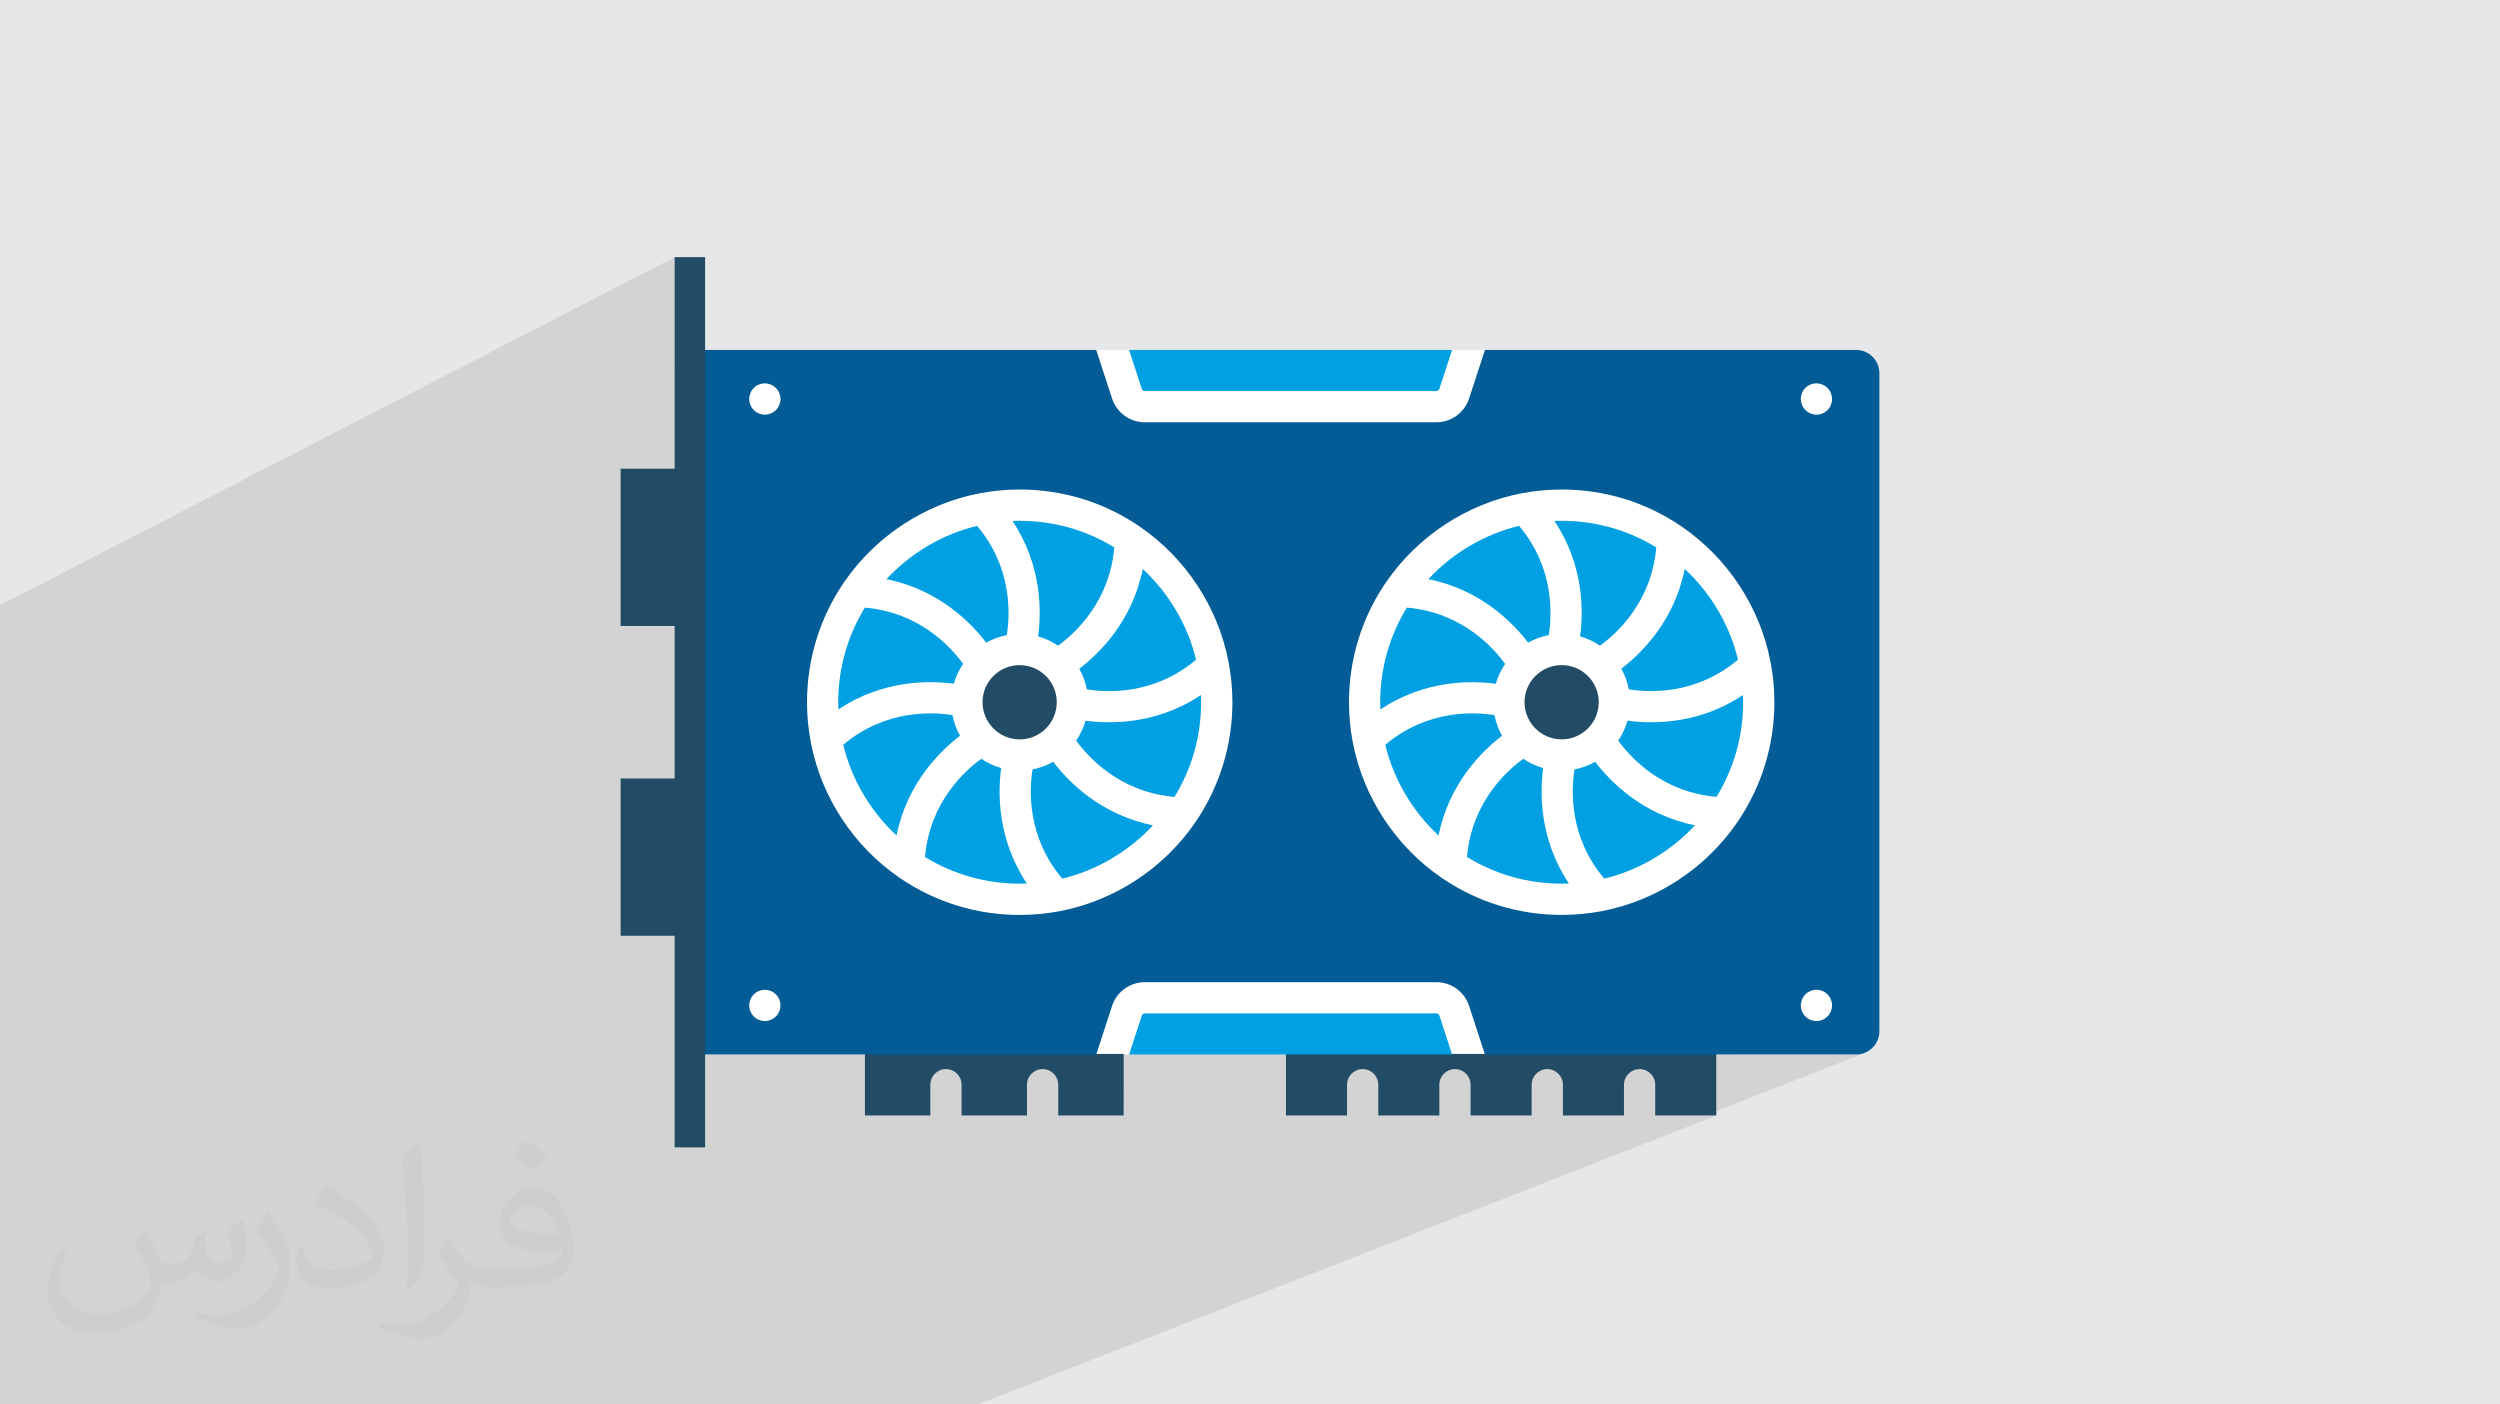 <?xml version="1.0" encoding="UTF-8"?>
<!DOCTYPE svg PUBLIC "-//W3C//DTD SVG 1.1//EN" "http://www.w3.org/Graphics/SVG/1.1/DTD/svg11.dtd">
<!-- Creator: CorelDRAW 2020 (64-Bit) -->
<svg xmlns="http://www.w3.org/2000/svg" xml:space="preserve" width="94.192mm" height="52.917mm" version="1.1" style="shape-rendering:geometricPrecision; text-rendering:geometricPrecision; image-rendering:optimizeQuality; fill-rule:evenodd; clip-rule:evenodd"
viewBox="0 0 9404.92 5283.66"
 xmlns:xlink="http://www.w3.org/1999/xlink"
 xmlns:xodm="http://www.corel.com/coreldraw/odm/2003">
 <defs>
  <style type="text/css">
   <![CDATA[
    .fil5 {fill:#00A0E3}
    .fil6 {fill:#035C96}
    .fil4 {fill:#224C66}
    .fil0 {fill:#E6E7E8}
    .fil3 {fill:white}
    .fil2 {fill:#373435;fill-opacity:0.031}
    .fil1 {fill:#2B2A29;fill-opacity:0.102}
   ]]>
  </style>
 </defs>
 <g id="Layer_x0020_1">
  <polygon class="fil0" points="-0,0 9404.92,0 9404.92,5283.66 -0,5283.66 "/>
  <path class="fil1" d="M-0 4072.45l0 -15.56 0 -3.88 0 -33.73 0 -1.73 0 -18.21 0 -1.07 0 -59.64 0 -115.15 0 -46.34 0 -11.24 0 -40.26 0 -14.45 0 -6.52 0 -3.19 0 -108.85 0 -10.51 0 -41.29 0 -12.66 0 -47.46 0 -103.49 0 -383.67 0 -0.21 0 -1.94 0 -4.16 0 -6.41 0 -8.17 0 -9.6 0 -10.87 0 -11.67 0 -11.88 0 -3.12 0 -8.71 0 -11.11 0 -10.1 0 -8.7 0 -7 0 -5 0 -2.52 0 -0.47 0 -214.87 0 -5.75 0 -374.27 2537.97 -1309.69 0 400.95 102.4 -51.77 0 0 0 6.18 12.22 -6.18 0 230.89 198.3 -99.02 -1.3 0.66 -1.28 0.71 -1.25 0.73 -1.22 0.75 -1.19 0.77 -1.21 0.8 -1.18 0.83 -1.16 0.87 -1.13 0.89 -1.11 0.93 -1.09 0.94 -1.08 0.97 -1.06 0.99 -0.99 1.02 -0.98 1.06 -0.95 1.09 -0.93 1.12 -0.9 1.16 -0.87 1.17 -0.83 1.2 -0.8 1.21 -0.77 1.24 -0.75 1.24 -0.73 1.26 -0.69 1.27 -0.66 1.28 -0.63 1.3 -0.57 1.31 -0.53 1.33 -0.53 1.38 -0.5 1.38 -0.46 1.38 -0.43 1.39 -0.4 1.39 -0.38 1.39 -0.36 1.39 -0.34 1.39 -0.26 1.39 -0.24 1.42 -0.2 1.44 -0.17 1.45 -0.14 1.46 -0.1 1.46 -0.06 1.46 -0.02 1.44 0.02 1.4 0.06 1.4 0.1 1.42 0.14 1.42 0.17 1.44 0.2 1.44 0.24 1.44 0.26 1.45 0.35 1.43 0.37 1.41 0.4 1.41 0.41 1.39 0.44 1.38 0.46 1.37 0.48 1.36 0.49 1.34 0.53 1.38 0.57 1.34 0.63 1.32 0.66 1.29 0.69 1.26 0.73 1.23 0.75 1.2 0.77 1.17 0.8 1.21 0.83 1.19 0.87 1.15 0.9 1.14 0.93 1.11 0.95 1.09 0.98 1.07 0.99 1.06 1.02 0.98 1.07 0.96 1.11 0.94 1.14 0.92 1.16 0.89 1.17 0.88 1.18 0.86 1.17 0.84 1.19 0.77 1.22 0.75 1.25 0.72 1.28 0.69 1.3 0.66 1.31 0.62 1.33 0.57 1.33 0.53 1.34 0.54 1.35 0.52 1.36 0.48 1.37 0.44 1.38 0.41 1.38 0.38 1.38 0.33 1.39 0.3 1.4 0.31 1.42 0.26 1.44 0.21 1.45 0.16 1.46 0.12 1.46 0.09 1.46 0.04 1.45 0.02 1.44 -0.02 1.44 -0.04 1.44 -0.09 1.44 -0.12 1.45 -0.16 1.44 -0.21 1.44 -0.26 1.44 -0.31 1.44 -0.3 1.42 -0.33 1.41 -0.38 1.39 -0.41 1.38 -0.44 1.37 -0.48 1.35 -0.52 1.34 -0.54 1.32 -0.53 1.31 -0.57 1.3 -0.62 -251.24 124.59 0 412.25 1595.07 -773.83 47.56 146.09 0.75 1.86 1.02 1.68 1.24 1.46 1.45 1.24 1.62 1 1.77 0.74 1.88 0.45 1.96 0.16 949.99 0 329.51 -154.67 -59.67 182.59 -3.66 9.82 -4.38 9.39 -5.05 8.92 -5.7 8.43 -6.29 7.91 -6.86 7.36 -7.39 6.79 -7.88 6.2 -8.33 5.56 -8.75 4.91 -1294.26 601.2 -2.15 6.53 -5.72 15.56 -3.58 8.84 142.34 -66.03 9.15 8.64 8.98 8.81 8.81 8.96 8.64 9.12 8.47 9.27 8.3 9.42 8.13 9.57 7.94 9.71 7.77 9.85 7.58 9.97 7.4 10.11 7.22 10.24 7.03 10.37 6.83 10.5 6.65 10.61 6.45 10.73 6.25 10.85 6.06 10.96 5.85 11.07 5.65 11.18 5.45 11.28 5.24 11.37 5.03 11.48 4.83 11.57 4.6 11.66 1.03 2.74 1065.13 -485.01 -17.57 8.43 -17.36 8.86 -17.15 9.27 -16.91 9.68 -16.68 10.08 -16.44 10.48 -16.19 10.87 -15.93 11.26 -15.65 11.65 -15.38 12.02 -15.09 12.39 -14.79 12.76 -14.48 13.11 -14.17 13.48 -13.84 13.81 -13.52 14.17 -13.17 14.49 -12.82 14.83 -12.47 15.16 -12.1 15.47 -1.13 1.53 1571.61 -711.56 -1.31 0.63 -1.3 0.66 -1.28 0.71 -1.25 0.73 -1.21 0.75 -1.18 0.77 -1.21 0.8 -1.19 0.83 -1.15 0.87 -1.14 0.89 -1.11 0.93 -1.09 0.94 -1.07 0.97 -1.06 0.99 -1 1.02 -0.98 1.06 -0.96 1.09 -0.93 1.12 -0.9 1.16 -0.87 1.17 -0.83 1.2 -0.8 1.21 -0.76 1.23 -0.74 1.23 -0.71 1.24 -0.68 1.25 -0.65 1.28 -0.62 1.3 -0.59 1.33 -0.56 1.37 -0.54 1.38 -0.5 1.38 -0.46 1.38 -0.44 1.39 -0.41 1.39 -0.38 1.39 -0.36 1.39 -0.35 1.39 -0.3 1.39 -0.25 1.42 -0.2 1.44 -0.16 1.45 -0.12 1.46 -0.08 1.46 -0.04 1.46 -0.02 1.44 0.02 1.4 0.06 1.4 0.11 1.42 0.13 1.42 0.17 1.44 0.2 1.44 0.23 1.44 0.25 1.45 0.35 1.43 0.38 1.41 0.4 1.41 0.43 1.39 0.44 1.38 0.47 1.37 0.48 1.36 0.49 1.34 0.53 1.38 0.57 1.34 0.62 1.32 0.66 1.29 0.69 1.26 0.72 1.23 0.75 1.2 0.77 1.17 0.8 1.21 0.83 1.19 0.87 1.15 0.9 1.14 0.93 1.11 0.96 1.09 0.98 1.07 1 1.06 1.07 0.98 1.08 0.96 1.11 0.94 1.13 0.92 1.14 0.89 1.16 0.88 1.16 0.86 1.17 0.84 1.22 0.77 1.24 0.75 1.25 0.72 1.27 0.69 1.28 0.66 1.3 0.62 1.31 0.57 1.32 0.53 1.34 0.54 1.36 0.52 1.36 0.48 1.37 0.44 1.37 0.41 1.38 0.38 1.38 0.33 1.38 0.3 1.4 0.31 1.43 0.26 1.44 0.21 1.45 0.16 1.46 0.12 1.46 0.09 1.46 0.04 1.46 0.02 1.44 -0.01 1.43 -0.05 1.44 -0.08 1.43 -0.11 1.42 -0.14 1.42 -0.18 1.4 -0.22 1.38 -0.26 1.44 -0.3 1.43 -0.34 1.41 -0.38 1.4 -0.41 1.38 -0.44 1.36 -0.48 1.35 -0.51 1.33 -0.54 1.32 -0.53 1.31 -0.57 -909.36 408.95 8.07 0.9 11.63 1.5 11.59 1.7 11.55 1.89 11.5 2.09 11.45 2.28 11.41 2.48 11.35 2.67 11.29 2.87 11.24 3.06 11.19 3.25 11.12 3.43 11.05 3.63 11 3.81 10.92 4.01 10.86 4.19 10.79 4.39 10.71 4.57 10.64 4.76 10.56 4.94 10.48 5.14 10.4 5.32 10.32 5.5 10.23 5.69 10.15 5.87 10.05 6.06 -1.97 19.07 -2.6 18.57 -3.21 18.05 -3.77 17.54 -4.31 17.04 -4.81 16.54 -5.27 16.05 -5.72 15.56 -1.97 4.82 140.88 -62.17 9.14 8.66 8.98 8.81 8.81 8.98 8.64 9.13 8.47 9.28 8.3 9.43 8.12 9.58 7.95 9.71 7.76 9.86 7.58 9.98 7.4 10.12 7.22 10.24 7.02 10.37 6.83 10.5 6.65 10.61 6.44 10.74 6.25 10.84 6.06 10.96 5.85 11.07 5.64 11.17 5.45 11.28 5.23 11.37 5.03 11.47 4.81 11.56 4.6 11.65 4.39 11.74 4.17 11.82 3.94 11.91 3.73 11.98 3.5 12.05 3.28 12.13 3.06 12.19 -14.86 12.09 -14.95 11.28 -15.01 10.49 -15.06 9.73 -15.08 9.01 -15.09 8.29 -15.06 7.61 -15.02 6.95 -464.66 200.07 -0.56 0.42 -11.44 6.97 -12.11 5.88 -197.56 85.05 7.31 4.79 8.83 5.28 7.03 3.82 367.59 -158.04 9.42 1.19 9.93 1.11 10.45 1.01 10.94 0.87 11.39 0.73 11.85 0.54 12.26 0.35 12.66 0.12 9.03 -0.06 9.2 -0.19 9.38 -0.32 9.55 -0.47 9.7 -0.61 9.86 -0.78 9.99 -0.93 10.14 -1.11 10.27 -1.3 10.4 -1.47 10.51 -1.68 10.64 -1.88 10.74 -2.08 10.84 -2.31 2.33 -0.54 202.93 -86.81 0.11 3.38 0.1 3.37 0.1 3.38 0.09 3.37 0.08 3.37 0.06 3.38 0.04 3.37 0.01 3.38 -0.1 11.85 -0.3 11.83 -0.51 11.8 -0.71 11.77 -0.9 11.73 -1.11 11.7 -1.3 11.67 -1.5 11.62 -1.7 11.58 -1.9 11.55 -2.1 11.49 -2.28 11.45 -2.49 11.4 -2.68 11.35 -2.87 11.29 -3.07 11.24 -3.25 11.18 -3.44 11.12 -3.64 11.06 -3.82 11 -4.01 10.93 -4.2 10.86 -4.39 10.79 -4.58 10.72 -4.76 10.65 -4.95 10.57 -5.14 10.49 -5.32 10.41 -5.51 10.33 -5.69 10.24 -5.87 10.15 -6.06 10.07 -183.49 77.01 15.23 5.75 16.54 5.72 16.98 5.32 17.43 4.88 17.87 4.44 18.31 3.95 -8.64 9.15 -8.8 8.98 -8.97 8.81 -9.11 8.64 -9.28 8.48 -9.42 8.3 -9.57 8.12 -9.71 7.95 -9.85 7.76 -9.98 7.59 -10.12 7.4 -10.24 7.22 -10.38 7.03 -10.49 6.84 -10.62 6.65 -10.74 6.45 -10.85 6.26 -10.96 6.06 -11.07 5.86 -11.18 5.65 -11.28 5.46 -11.38 5.25 -11.47 5.03 -11.57 4.83 -379.09 157.83 4.73 0.75 14.69 2.05 14.74 1.78 14.8 1.5 14.84 1.24 14.89 0.96 14.93 0.69 14.97 0.41 15.01 0.14 9.4 -0.06 9.42 -0.16 9.41 -0.28 9.42 -0.39 9.42 -0.49 9.42 -0.61 9.42 -0.72 9.41 -0.82 9.4 -0.94 9.4 -1.05 9.38 -1.15 9.37 -1.26 9.35 -1.37 9.34 -1.48 9.32 -1.59 9.29 -1.69 19.24 -3.91 19.12 -4.38 18.98 -4.87 18.84 -5.33 18.69 -5.79 18.53 -6.26 18.36 -6.7 18.18 -7.15 -756.15 312.51 5.05 0.61 10.04 2.02 9.78 2.79 9.48 3.51 9.13 4.22 8.75 4.9 8.33 5.56 7.88 6.19 7.38 6.79 6.85 7.37 6.29 7.91 5.68 8.44 5.03 8.93 4.35 9.41 3.64 9.84 59.67 182.58 625.47 0 599.13 -239.04 -5.21 2.47 -4.95 2.96 -4.65 3.43 -4.3 3.87 -1.04 1.06 -1.01 1.08 -0.97 1.1 -0.95 1.11 -0.91 1.14 -0.87 1.15 -0.83 1.18 -0.8 1.21 -0.77 1.23 -0.75 1.24 -0.72 1.25 -0.69 1.27 -0.66 1.29 -0.62 1.29 -0.57 1.32 -0.53 1.32 -0.54 1.39 -0.5 1.38 -0.46 1.39 -0.44 1.39 -0.41 1.38 -0.38 1.39 -0.36 1.38 -0.35 1.39 -0.3 1.39 -0.25 1.41 -0.2 1.42 -0.16 1.42 -0.12 1.43 -0.08 1.44 -0.04 1.44 -0.02 1.44 0.29 5.79 0.85 5.71 1.41 5.58 1.94 5.41 2.46 5.2 2.97 4.96 3.44 4.66 3.92 4.33 4.29 3.87 4.64 3.41 4.93 2.94 5.19 2.45 5.4 1.93 5.57 1.4 5.71 0.85 5.79 0.29 1.44 -0.01 1.43 -0.05 1.43 -0.08 1.43 -0.12 1.41 -0.16 1.39 -0.2 1.37 -0.25 1.35 -0.31 1.43 -0.3 1.41 -0.34 1.41 -0.37 1.39 -0.41 1.38 -0.45 1.37 -0.48 0.91 -0.34 0.41 -0.16 2.74 -1.08 -1.36 0.53 -1.34 0.54 -328.01 129.89 456.37 0 17.58 -1.79 16.4 -5.1 -603.32 236.26 43.17 0 -2779.38 1087.3 -40.33 0 -15.1 0 -159.09 0 -109.81 0 -151.45 0 -0.02 0 -2.28 0 -7.56 0 -1.57 0 -51.64 0 -24.23 0 -85.58 0 -25.76 0 -4.25 0 -10.47 0 -10.23 0 -22.17 0 -18.44 0 -13.85 0 -11.62 0 -43.8 0 -53.91 0 -109.81 0 -26.61 0 -10.56 0 -121.18 0 -56.16 0 -109.82 0 -23.21 0 -10.63 0 -10.4 0 -111.82 0 -2.06 0 -56.38 0 -129.63 0 -10.72 0 -154.47 0 -20.71 0 -29.7 0 -179.04 0 -46.04 0 -17.64 0 -16.51 0 -21.43 0 -103.74 0 -70.51 0 -60.23 0 -49.58 0 -48.44 0 -43.89 0 -55.9 0 -81.61 0 -14.94 0 -21.99 0 -65.59 0 -7.29 0 -3.75 0 -92.44 0 -2.2 0 -47.48 0 -21.33 0 -13.16 0 -49.34 0 -99.1 0 -11.12 0 -8.57 0 -24.07 0 -146.1 0 -10.13 0 -14.68 0 -24.02 0 -3.3 0 -5.02 0 -4.5 0 -17.57 0 -38.74 0 -51.99 0 -4.13 0 -40.67 0 -43.16 0 -47.92 0 -2.82 0 -2.96 0 -46.62 0 -38.86 0 0 -38.83 0 -1.26 0 -26.24 0 -36.43 0 -18.88 0 -22.46 0 -15.8 0 -4.96 0 -2.98 0 -12.96 0 -0.04 0 -1.34 0 -3.5 0 -25.5 0 -0.05 0 -6.64 0 -0.48 0 -1.37 0 -2.38 0 -0.62 0 -21.29 0 -10.29 0 -7.87 0 -1.8 0 -0.09 0 -9.47 0 -0.5 0 -8.88 0 -7.28 0 -5.12 0 -0.22 0 -3.23 0 -0.8 0 -26.46 0 -0.38 0 -5.02 0 -1.15 0 -2.01 0 -2.47 0 -9.2 0 -48.98 0 -60.32 0 -14.89 0 -5.79 0 -137.54 0 -0.5 0 -7.03 0 -4.42 0 -4.36 0 -5.76 0 -1.02 0 -1.26 0 -4.52 0 -2.4 0 -0.07 0 -1.33 0 -3.4 0 -5.37 0 -6.98 0 -8.3 0 -6.7 0 -2.8 0 -5.39 0 -1.9 0 -3.03 0 -5.01 0 -5.55 0 -8.36 0 -2.24 0 -10.02 0 -1.46 0 -3.7 0 -4.05 0 -1.92 0 -1.51 0 -1.47 0 -3.11 0 -6.12 0 -0.44 0 -4.82 0 -1.84 0 -0.79 0 -0.71 0 -3.89 0 -6.21 0 -68.83 0 -1.19 0 -12.2 0 -23.21 0 -82.22 0 -65.25 0 -0.06 0 -0.13 0 -5.92 0 -6.64 0 -10.84 0 -16.28 0 -20.51 0 -11.09 0 -21.79 0 -28.97 0 -6.88 0 -0.83 0 -2.66 0 -2.7 0 -7.19 0 -13.04 0 -39.31zm3201.41 1211.21l-0.02 0 0.02 0zm2261.35 -3967.13l0 0z"/>
  <path class="fil2" d="M548.54 4627.69c17.95,27.21 29.6,53.36 40.96,82.43 8.45,16.91 12.93,48.09 52.57,48.09 11.61,0 28.28,-3.42 43.06,-11.61 16.63,-8.73 29.32,-21.94 35.94,-42l15.85 -53.36 38.57 -19.02 2.64 2.64c-5.27,20.09 -6.59,39.36 -6.59,54.43 0,44.63 38.57,61.56 69.22,61.56 17.95,0 34.09,-8.73 34.09,-25.11 0,-21.13 -8.98,-57.06 -20.62,-89.29 17.95,-17.95 35.94,-35.94 56.53,-50.47l3.17 1.6c8.98,38.04 14,75.56 14,100.66 0,24.57 -10.83,51.79 -19.81,69.49 -18.49,34.87 -51.25,62.62 -90.87,62.62 -30.1,0 -63.65,-15.07 -86.66,-43.06l-1.32 0c-21.66,26.96 -55.22,51.25 -108.86,51.25l-16.63 0c-2.64,35.41 -10.29,60.49 -21.94,82.95 -31.95,62.34 -126.81,106.47 -216.1,106.47 -124.17,0 -186.51,-71.59 -186.51,-166.96 0,-58.91 19.27,-113.6 48.88,-152.42l24.29 10.04c-18.49,35.41 -30.91,68.68 -30.91,101.45 0,89.29 72.66,131.83 156.4,131.83 77.68,0 173.83,-49.41 191.28,-106.72 -6.59,-62.62 -30.1,-91.93 -66.04,-148.99 10.83,-19.02 24.83,-38.04 42.28,-58.38l3.17 0 0 0 0 0 -0.02 -0.09zm1432.13 -336.04c26.15,16.39 51.79,35.66 76.87,57.85 -14,19.81 -31.45,37.79 -53.11,53.64 -25.11,-20.34 -50.19,-37.79 -75.84,-56.27 17.42,-19.55 34.62,-38.29 52.04,-55.22l0 0 0 0 0 0 0 0 0 0 0.03 0zm13.47 244.11c-42.28,0 -76.87,27.75 -76.87,48.34 0,44.13 84.53,57.85 185.72,57.31 -12.68,-51.79 -57.06,-105.68 -108.86,-105.68l0.01 0.03zm-94.86 236.19c54.96,0 103.04,-1.6 139.74,-10.83 40.96,-10.29 75.56,-30.91 75.56,-45.17 0,-3.7 0,-8.19 -1.32,-11.89 -22.98,2.11 -49.41,2.11 -72.38,2.11 -74.49,0 -131.55,-16.91 -154.02,-58.66 -5.55,-11.61 -9.51,-24.57 -9.51,-39.36 0,-40.43 17.42,-79.79 48.09,-107 25.61,-22.45 53.89,-36.44 82.67,-36.44 52.04,0 93.51,41.75 122.57,107.54 15.85,35.94 26.68,77.4 26.68,129.72 0,34.87 -9.51,64.19 -31.17,85.85 -40.43,39.11 -114.92,53.89 -229.04,53.89l-51.79 0 0 0 -13.47 0c-28.28,0 -48.62,-5.02 -64.72,-17.42l-2.64 0c0.79,6.59 1.32,12.93 1.32,19.02 0,25.61 -8.45,58.38 -25.61,84.53 -50.72,75.3 -105.68,108.04 -153.24,108.04 -48.09,0 -107,-18.49 -160.11,-42.54l9.51 -18.49c17.17,7.13 40.96,11.89 73.7,11.89 85.85,0 198.66,-82.43 212.66,-163 -3.17,-6.59 -8.98,-15.32 -17.17,-24.57 -25.11,-29.85 -40.96,-54.68 -55.75,-80.83 12.68,-25.11 24.29,-45.17 35.13,-63.4l4.49 -0.53c36.72,74.77 69.99,117.55 144.23,117.55l11.61 0 0 0 53.89 0 0 0 0 0 0 0 0 0 0 0 0.09 0.01zm-371.98 79c6.34,-34.34 6.87,-72.91 6.87,-108.86l0 -53.36c0,-99.6 -12.68,-244.36 -22.98,-338.68 17.95,-19.27 43.06,-42 62.87,-57.31l5.81 1.6c13.47,118.62 16.63,256 16.63,383.06 0,33.3 -1.32,65.79 -4.49,89.55 -1.85,30.1 -19.27,52.83 -56.53,87.7l-8.19 -3.7zm-382.8 -157.19c1.85,46.77 24.83,83.49 105.15,83.49 49.93,0 92.19,-12.93 138.96,-35.13 8.45,-3.7 12.93,-8.73 12.93,-12.93 0,-29.32 -22.45,-68.15 -60.23,-103.55 -36.72,-33.3 -85.34,-62.62 -130.76,-82.18 -15.6,-6.59 -20.62,-13.47 -20.62,-20.09 0,-13.47 17.95,-41.75 32.77,-62.09l5.02 -0.53c52.04,27.21 110.17,67.64 153.24,112.53 39.11,41.47 63.4,83.49 63.4,129.19 0,33.81 -10.29,65.51 -26.96,95.11 -57.06,28.79 -117.83,50.72 -178.06,50.72 -73.17,0 -123.1,-34.34 -123.1,-114.92 0,-8.73 0,-22.19 3.17,-39.64l25.11 0 0 0 0 0 0 0 0 0 0 0 -0.02 0zm-132.37 -132.9l45.45 73.45c16.63,27.21 32.23,56.81 32.23,103.55l0 59.7c0,48.34 -30.91,100.13 -80.83,151.38 -39.11,34.62 -73.7,49.41 -105.68,49.41 -47.55,0 -101.98,-14.79 -164.85,-41.75l7.13 -18.49c19.81,5.27 42.79,9.77 71.06,9.77 90.36,-0.53 182.8,-66.57 225.08,-147.15 5.02,-9.26 6.87,-17.95 6.87,-24.04 0,-9.26 -5.02,-19.55 -8.98,-28.79 -22.98,-43.31 -48.62,-82.95 -76.87,-119.68 14.79,-23.25 29.6,-45.7 45.7,-67.9l3.7 0.53 0 0 0 0 0 0 0 0 0 0 -0.02 0.01z"/>
  <rect class="fil3" x="2652.59" y="1316.52" width="4330.14" height="2650.46"/>
  <path class="fil4" d="M5544 3964.75l-706.22 0 0 231.61 229.69 0 0 -115.65c0,-32.5 26.3,-58.79 58.79,-58.79 32.5,0 58.8,26.29 58.8,58.79l0 115.65 229.69 0 0 -115.65c0,-32.5 26.29,-58.79 58.79,-58.79 32.49,0 58.79,26.29 58.79,58.79l0 115.65 229.69 0 0 -115.65c0,-32.5 26.28,-58.79 58.81,-58.79 32.48,0 58.77,26.29 58.77,58.79l0 115.65 229.69 0 0 -115.65c0,-32.5 26.28,-58.79 58.81,-58.79 32.48,0 58.77,26.29 58.77,58.79l0 115.65 229.69 0 0 -231.61 -912.58 0 0 0z"/>
  <path class="fil5" d="M5403.38 3812.33l-1096.34 0c-5.32,0 -10.04,3.39 -11.67,8.57l-47.71 146.09 1215.1 0 -47.72 -146.09c-1.62,-5.02 -6.2,-8.57 -11.66,-8.57l0 0z"/>
  <path class="fil4" d="M4227.27 3964.75l-973.44 0 0 231.61 245.95 0 0 -115.65c0,-32.5 26.29,-58.79 58.79,-58.79 32.49,0 58.78,26.29 58.78,58.79l0 115.65 246.1 0 0 -115.65c0,-32.5 26.29,-58.79 58.79,-58.79 32.5,0 58.79,26.29 58.79,58.79l0 115.65 246.09 0 0.15 -231.61 0 0z"/>
  <path class="fil5" d="M5462.76 1316.53l-1215.1 0 47.56 146.09c1.63,5.19 6.36,8.58 11.67,8.58l1096.34 0c5.31,0 10.04,-3.54 11.67,-8.58l47.86 -146.09 0 0z"/>
  <path class="fil5" d="M6087.73 2786c45.04,62.34 163.36,194.25 369.74,211.68 65.59,-106.95 100.15,-229.4 100.15,-355.99 0,-9.02 -0.31,-18.02 -0.59,-27.04 -123.34,82.14 -250.25,102.51 -345.52,102.51 -34.28,0 -64.54,-2.66 -88.92,-5.91 -7.69,26.89 -19.5,52.15 -34.87,74.75l0 0z"/>
  <path class="fil5" d="M5923.32 2894.43c-12.25,76.07 -21.73,253.04 111.84,410.94 130.41,-31.6 249.94,-102.22 341.19,-200.6 -197.76,-39.59 -319.2,-165 -375.31,-238.86 -23.94,13.45 -50.07,23.19 -77.72,28.52l0 0z"/>
  <path class="fil5" d="M6337.98 2140.34c-39.62,197.79 -164.88,319.07 -238.86,375.35 13.41,23.77 23.16,49.77 28.35,77.54 76.08,12.26 252.9,21.72 410.81,-111.67 -31.32,-130.43 -101.95,-249.78 -200.3,-341.22l0 0z"/>
  <path class="fil5" d="M5847.71 1959.68c111.8,167.66 109.15,342.26 96.59,434.43 27.03,7.54 52.14,19.5 74.76,34.86 62.33,-45.05 194.26,-163.51 211.68,-369.72 -106.81,-65.59 -229.26,-100.01 -356.01,-100.01 -9.01,0 -18.01,0 -27.02,0.44l0 0z"/>
  <path class="fil5" d="M5714.61 1978.3c-130.43,31.46 -249.78,102.07 -341.07,200.45 197.65,39.73 318.92,164.85 375.19,238.85 23.78,-13.44 49.8,-23.18 77.56,-28.36 12.4,-76.07 21.73,-253.04 -111.68,-410.94l0 0z"/>
  <path class="fil4" d="M5874.58 2502.1c-76.51,0.14 -138.99,62.33 -139.42,138.7 0,0.59 0,1.03 0,1.63 0.43,76.51 62.48,138.55 138.83,139l1.48 0c76.51,-0.3 138.56,-62.49 138.99,-139 0,-0.45 0,-1.04 0,-1.48 -0.27,-76.52 -62.75,-138.85 -139.73,-138.85l-0.15 0 0 0z"/>
  <path class="fil5" d="M5292.45 2285.84c-65.59,106.95 -100.16,229.4 -100.16,356.14 0,9.01 0.3,17.87 0.59,26.89 167.66,-111.68 342.11,-109.01 434.29,-96.46 7.53,-27.03 19.5,-52.14 34.87,-74.74 -45.08,-62.64 -163.53,-194.25 -369.59,-211.83l0 0z"/>
  <path class="fil5" d="M5622.14 2690.29c-76.07,-12.26 -252.74,-21.72 -410.79,111.67 31.46,130.43 101.92,249.78 200.45,341.22 39.74,-197.64 165,-318.92 238.85,-375.2 -13.45,-23.92 -23.2,-50.07 -28.51,-77.69l0 0z"/>
  <path class="fil5" d="M5730.55 2854.55c-62.32,45.04 -194.24,163.36 -211.67,369.58 106.96,65.58 229.41,100.15 356.27,100.15 9.05,0 17.9,-0.3 26.91,-0.59 -111.8,-167.66 -109.15,-342.26 -96.59,-434.43 -27.18,-7.39 -52.3,-19.2 -74.92,-34.71l0 0z"/>
  <path class="fil4" d="M3835.68 2502.1c-76.96,0.14 -139.45,62.77 -139.45,139.73 0,76.81 62.34,139.3 138.86,139.74l1.48 0c76.51,-0.29 138.55,-62.48 138.99,-139l0 -1.33c-0.29,-76.66 -62.77,-139 -139.74,-139l-0.14 0 0 -0.14zm0.29 0l0 0z"/>
  <path class="fil5" d="M4299.06 2140.49c-39.58,197.79 -165,319.07 -238.86,375.34 13.45,23.78 23.19,49.78 28.37,77.55 76.07,12.26 252.89,21.72 410.94,-111.67 -31.46,-130.58 -102.07,-249.93 -200.45,-341.22l0 0z"/>
  <path class="fil5" d="M3808.79 1959.68c111.82,167.66 109.16,342.26 96.61,434.43 27.03,7.54 52.14,19.5 74.89,34.86 62.34,-45.05 194.25,-163.51 211.67,-369.72 -106.79,-65.59 -229.25,-100.01 -355.99,-100.01 -9.01,0 -18.16,0 -27.18,0.44l0 0z"/>
  <path class="fil5" d="M3675.85 1978.3c-130.43,31.46 -249.78,102.07 -341.07,200.45 197.64,39.73 318.92,164.85 375.19,238.85 23.78,-13.44 49.78,-23.18 77.55,-28.36 12.26,-76.07 21.72,-253.04 -111.67,-410.94l0 0z"/>
  <path class="fil5" d="M3253.53 2285.84c-65.58,106.95 -100.15,229.4 -100.15,356.14 0,9.01 0.3,17.87 0.59,26.74 167.66,-111.67 342.11,-109.01 434.28,-96.45 7.54,-27.04 19.5,-52.15 34.87,-74.9 -45.06,-62.34 -163.37,-193.95 -369.59,-211.53l0 0z"/>
  <path class="fil5" d="M3583.24 2690.29c-75.93,-12.26 -252.74,-21.72 -410.94,111.52 31.46,130.43 101.93,249.93 200.45,341.22 39.73,-197.64 165,-318.92 238.86,-375.19 -13.3,-23.78 -22.91,-49.93 -28.37,-77.55l0 0z"/>
  <path class="fil5" d="M3691.66 2854.55c-62.34,45.04 -194.1,163.36 -211.68,369.58 106.95,65.58 229.4,100.15 356.14,100.15 9.02,0 17.87,-0.3 26.89,-0.59 -111.82,-167.66 -109.16,-342.26 -96.6,-434.43 -26.89,-7.39 -52.15,-19.2 -74.75,-34.71l0 0z"/>
  <path class="fil5" d="M3884.43 2894.43c-12.41,76.07 -21.72,253.04 111.82,410.94 130.42,-31.6 249.93,-102.22 341.21,-200.6 -197.79,-39.59 -319.21,-165 -375.34,-238.86 -23.92,13.45 -50.07,23.19 -77.69,28.52l0 0z"/>
  <path class="fil5" d="M4517.97 2614.65c-123.34,82.14 -250.22,102.51 -345.5,102.51 -34.27,0 -64.55,-2.66 -88.93,-5.91 -7.54,27.04 -19.5,52.15 -34.87,74.75 45.06,62.34 163.38,194.25 369.74,211.82 65.58,-106.94 100.15,-229.39 100.15,-355.99 0,-9.16 -0.15,-18.16 -0.6,-27.18l0 0z"/>
  <path class="fil6" d="M2877.31 1559.84c-3.84,0 -7.84,-0.31 -11.52,-1.21 -3.69,-0.74 -7.39,-1.91 -10.93,-3.39 -3.54,-1.33 -7.09,-3.24 -10.19,-5.3 -3.11,-2.23 -6.35,-4.6 -9.01,-7.26 -2.67,-2.81 -5.17,-5.73 -7.24,-9.01 -2.07,-3.08 -3.99,-6.47 -5.32,-10.17 -1.33,-3.55 -2.51,-7.26 -3.39,-11.07 -0.74,-3.86 -1.19,-7.69 -1.19,-11.39 0,-3.82 0.45,-7.84 1.19,-11.5 0.89,-3.7 1.92,-7.41 3.39,-11.07 1.33,-3.55 3.26,-6.94 5.32,-10.21 2.07,-3.25 4.57,-6.36 7.24,-9.02 2.81,-2.65 5.75,-5.14 9.01,-7.21 3.11,-2.07 6.65,-4.02 10.19,-5.34 3.54,-1.49 7.24,-2.66 10.93,-3.39 19.05,-3.82 39.29,2.54 53.02,16.11 2.82,2.81 5.17,5.77 7.39,9.01 2.07,3.13 3.84,6.51 5.47,10.18 1.33,3.54 2.51,7.25 3.39,11.07 0.74,3.7 1.18,7.68 1.18,11.54 0,15.37 -6.35,30.57 -17.28,41.49 -2.66,2.66 -5.76,5.19 -8.86,7.26 -3.26,2.07 -6.65,3.97 -10.19,5.3 -3.54,1.49 -7.24,2.66 -11.08,3.39 -3.83,0.9 -7.68,1.21 -11.51,1.21zm3956.1 0c-3.86,0 -7.84,-0.31 -11.54,-1.21 -3.66,-0.74 -7.37,-1.91 -10.92,-3.39 -3.54,-1.33 -6.94,-3.24 -10.17,-5.3 -3.13,-2.23 -6.2,-4.6 -9.01,-7.26 -2.7,-2.81 -5.19,-5.73 -7.26,-9.01 -2.07,-3.08 -3.97,-6.47 -5.3,-10.17 -1.33,-3.55 -2.54,-7.26 -3.43,-11.07 -0.7,-3.86 -1.17,-7.69 -1.17,-11.39 0,-3.82 0.31,-7.84 1.17,-11.5 0.9,-3.7 1.96,-7.41 3.43,-11.07 1.44,-3.7 3.24,-6.94 5.3,-10.21 2.07,-3.25 4.56,-6.36 7.26,-9.02 2.81,-2.65 5.73,-5.14 9.01,-7.21 3.08,-2.07 6.63,-4.02 10.17,-5.34 3.55,-1.49 7.26,-2.66 10.92,-3.39 19.22,-3.82 39.31,2.54 53.04,16.11 2.81,2.81 5.18,5.77 7.37,9.01 2.07,3.13 3.85,6.51 5.34,10.18 1.33,3.54 2.5,7.25 3.24,11.07 0.9,3.7 1.33,7.68 1.33,11.54 0,3.7 -0.28,7.68 -1.33,11.38 -0.74,3.66 -1.91,7.37 -3.24,11.08 -1.49,3.54 -3.39,6.94 -5.34,10.17 -2.07,3.24 -4.56,6.2 -7.37,9.01 -2.66,2.66 -5.78,5.19 -8.86,7.26 -3.28,2.07 -6.67,3.97 -10.21,5.3 -3.51,1.48 -7.22,2.65 -11.08,3.39 -3.66,0.74 -7.52,1.05 -11.34,1.05l0 0zm-1745.11 1228.08c-9.02,-47.86 -13.45,-97.04 -13.45,-146.09 0,-160.42 47.13,-314.77 136.34,-447.12 1.03,-1.78 2.22,-3.4 3.54,-5.02 118.91,-173.28 304.73,-294.99 510.2,-333.98 49.21,-9.46 99.56,-14.19 150.1,-14.19 160.86,0 315.8,47.42 448.16,137.23l2.81 1.92c173.43,118.47 295.25,303.85 334.56,509.18l0.58 2.96c9.33,48.89 14.04,99.11 14.04,148.89 0,160.56 -47.42,315.36 -136.91,447.86 -0.9,1.34 -1.64,2.52 -2.54,3.54 -118.59,173.57 -304.58,295.58 -510.49,334.72 -49.49,9.31 -99.99,14.04 -150.1,14.04 -160.24,0 -314.75,-47.13 -446.96,-136.34 -1.92,-1.18 -3.84,-2.52 -5.76,-3.84 -171.79,-118.02 -292.77,-301.92 -332.51,-505.47 -0.89,-2.67 -1.33,-5.32 -1.62,-8.28l0 0zm-2152.21 994.41c0,15.52 -6.35,30.58 -17.28,41.66 -2.66,2.66 -5.75,5.17 -8.86,7.24 -3.26,2.07 -6.65,3.99 -10.19,5.32 -3.54,1.48 -7.24,2.66 -11.07,3.39 -3.69,0.89 -7.69,1.18 -11.37,1.18 -15.52,0 -30.58,-6.2 -41.52,-17.13 -11.07,-11.07 -17.28,-26.14 -17.28,-41.66 0,-3.83 0.45,-7.68 1.19,-11.37 0.89,-3.69 1.92,-7.38 3.39,-11.07 1.33,-3.54 3.26,-6.95 5.32,-10.19 2.07,-3.25 4.57,-6.2 7.38,-9.02 2.67,-2.8 5.76,-5.16 8.87,-7.38 3.11,-2.22 6.65,-3.84 10.19,-5.32 3.54,-1.33 7.24,-2.51 11.07,-3.25 19.06,-3.84 39.44,2.37 53.03,16.1 2.82,2.81 5.17,5.77 7.39,9.02 2.07,3.1 3.84,6.5 5.46,10.19 1.33,3.54 2.52,7.23 3.4,11.07 0.44,3.54 0.88,7.54 0.88,11.22l0 0zm3897.32 58.79c-15.53,0 -30.57,-6.2 -41.54,-17.13 -11.07,-11.07 -17.27,-26.14 -17.27,-41.66 0,-3.83 0.31,-7.68 1.17,-11.37 0.9,-3.69 1.96,-7.38 3.43,-11.07 1.33,-3.54 3.24,-6.95 5.3,-10.19 2.07,-3.25 4.56,-6.2 7.37,-9.02 10.96,-10.92 26.17,-17.27 41.54,-17.27 15.48,0 30.57,6.35 41.5,17.27 2.81,2.82 5.18,5.77 7.37,9.02 2.07,3.11 3.85,6.5 5.34,10.19 1.33,3.54 2.5,7.24 3.39,11.07 0.74,3.69 1.17,7.69 1.17,11.37 0,15.52 -6.36,30.58 -17.27,41.66 -2.82,2.66 -5.78,5.17 -9.02,7.24 -3.12,2.07 -6.51,3.99 -10.17,5.32 -3.55,1.48 -7.26,2.66 -11.07,3.39 -3.55,0.89 -7.41,1.18 -11.23,1.18l0 0zm-2997.14 -399.13c-160.27,0 -314.78,-47.12 -446.98,-136.33 -1.92,-1.19 -3.84,-2.52 -5.61,-3.84 -171.5,-117.72 -292.33,-301.03 -332.37,-504.15 -1.03,-3.54 -1.77,-7.39 -2.07,-11.08 -8.71,-47.42 -13.29,-96.15 -13.29,-144.61 0,-160.42 47.12,-314.77 136.34,-447.13 1.03,-1.77 2.36,-3.54 3.54,-5.16 118.91,-173.28 304.74,-294.99 510.21,-333.98 49.19,-9.46 99.56,-14.19 150.07,-14.19 160.87,0 315.82,47.42 448.17,137.23 0.88,0.59 1.92,1.33 2.81,1.92 173.42,118.47 295.28,303.85 334.57,509.18l0.59 2.96c9.31,48.74 14.03,98.96 14.03,148.89 0,160.56 -47.42,315.36 -136.92,447.86 -0.75,1.19 -1.48,2.37 -2.37,3.54 -118.76,173.72 -304.59,295.58 -510.51,334.72 -49.77,9.31 -100.3,14.18 -150.22,14.18l0 0zm-1195.9 -2125.47l0 2650.46 1483.64 0 59.53 -182.58c17.43,-53.47 67.21,-89.51 123.49,-89.51l1096.34 0c56.27,0 105.91,35.91 123.34,89.51l59.67 182.58 1396.35 0c48.16,0 87.43,-39.29 87.43,-87.45l0 -2475.53c0,-48.17 -39.27,-87.48 -87.43,-87.48l-1396.35 0 -59.67 182.59c-17.58,53.47 -67.22,89.49 -123.34,89.49l-1096.34 0c-56.28,0 -105.91,-36.03 -123.49,-89.49l-59.53 -182.59 -1483.64 0 0 0z"/>
  <polygon class="fil4" points="2537.97,2869.91 2537.97,4316.33 2652.59,4316.33 2652.59,967.35 2537.97,967.35 "/>
  <polygon class="fil4" points="2334.77,3520.29 2560.17,3520.29 2560.17,2928.7 2334.77,2928.7 "/>
  <polygon class="fil4" points="2334.77,2354.82 2560.17,2354.82 2560.17,1763.23 2334.77,1763.23 "/>
 </g>
</svg>
